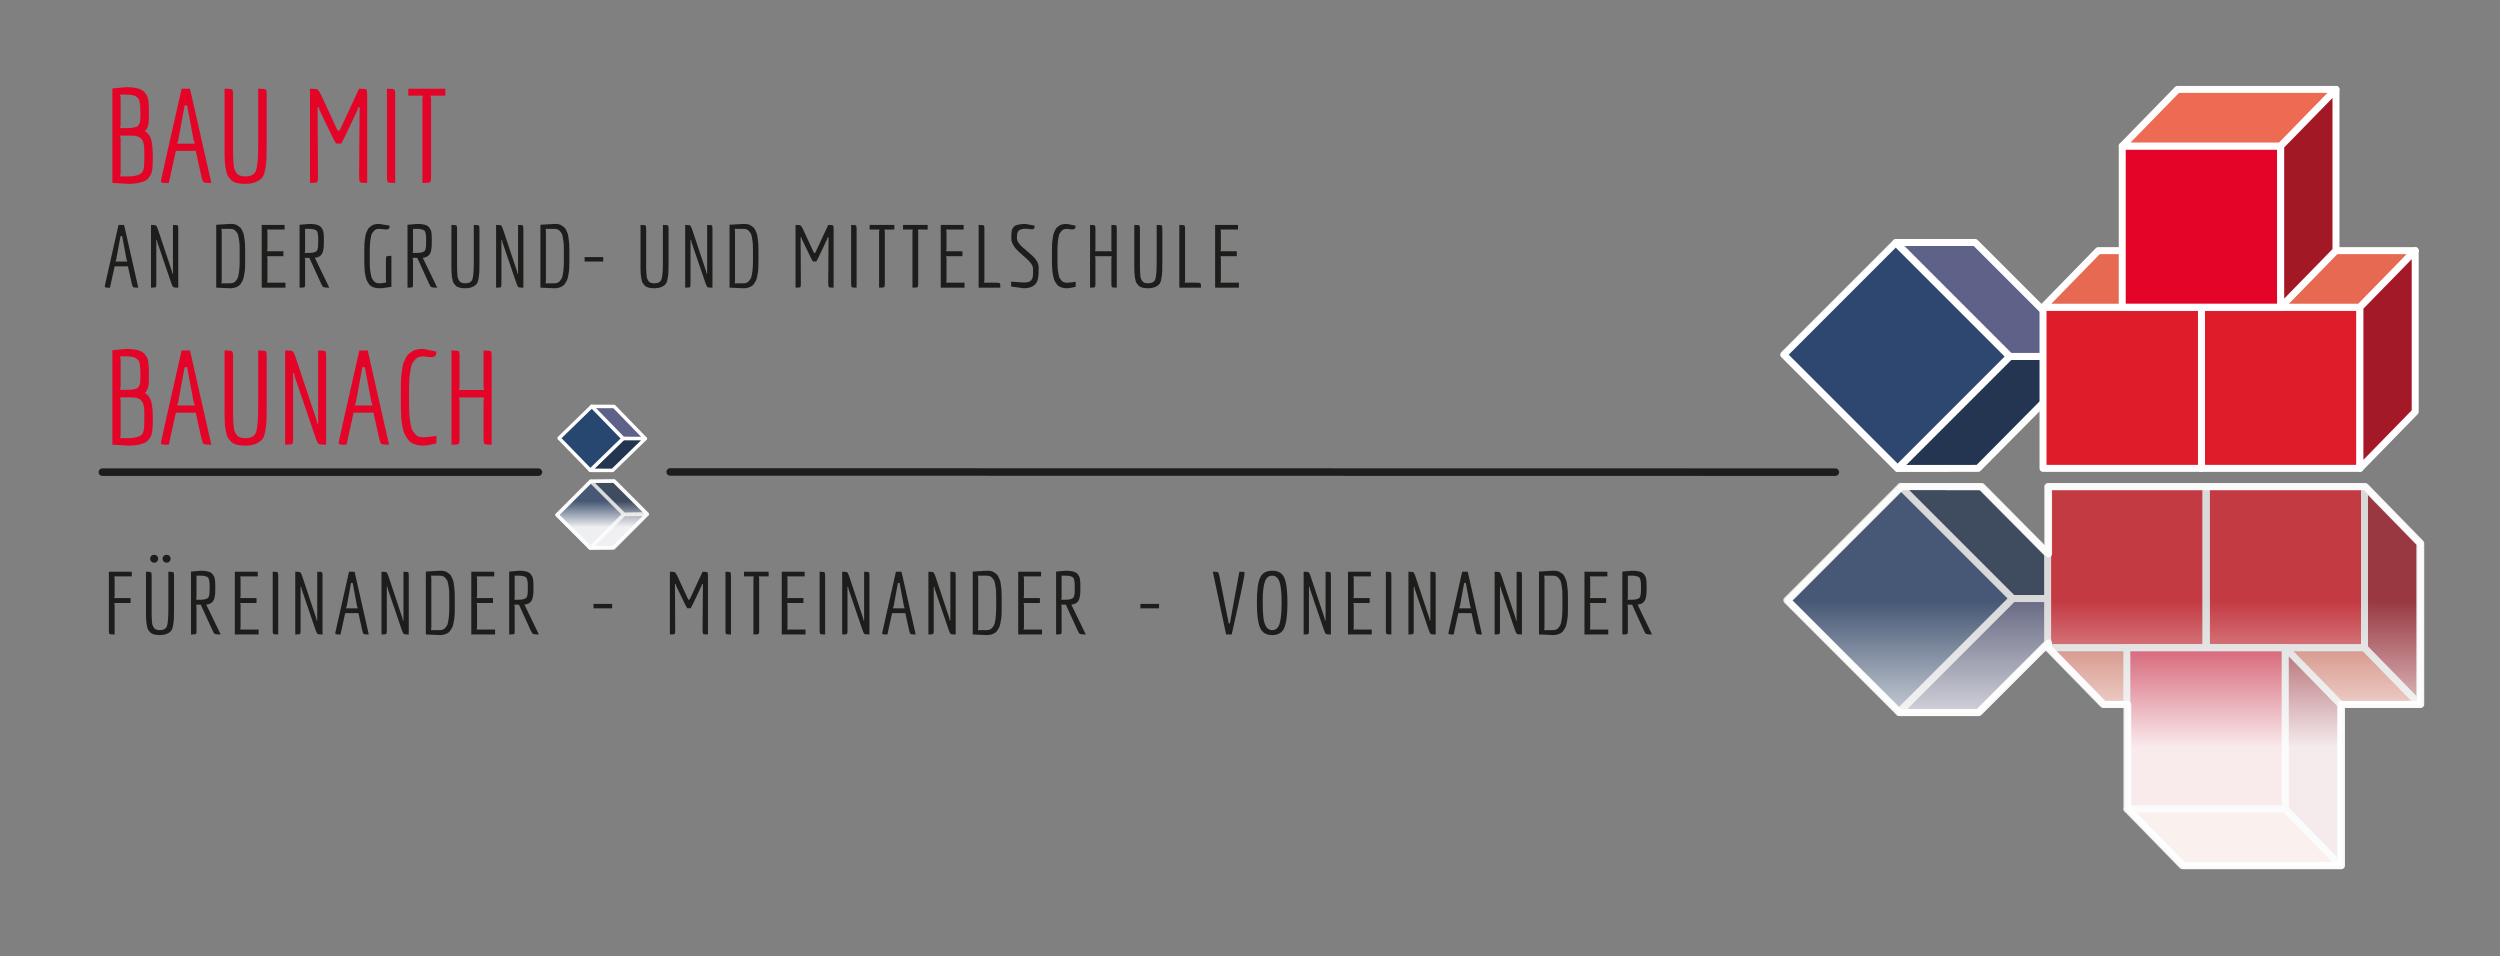 <?xml version="1.0" encoding="utf-8"?>
<!-- Generator: Adobe Illustrator 16.0.3, SVG Export Plug-In . SVG Version: 6.00 Build 0)  -->
<!DOCTYPE svg PUBLIC "-//W3C//DTD SVG 1.1//EN" "http://www.w3.org/Graphics/SVG/1.1/DTD/svg11.dtd">
<svg version="1.1" id="Ebene_1" xmlns="http://www.w3.org/2000/svg" xmlns:xlink="http://www.w3.org/1999/xlink" x="0px" y="0px"
	 width="1432.652px" height="548.112px" viewBox="0 0 1432.652 548.112" enable-background="new 0 0 1432.652 548.112"
	 xml:space="preserve">
<rect x="0" y="0" width="1432.652" height="548.112" fill="#808080" stroke="none"/>
<g>
	<path fill="#E40428" d="M85.03,57.821c0.15,1.25,0.236,2.275,0.263,3.074c0.024,0.801,0.037,2.176,0.037,4.125
		c0,1.95-0.025,3.426-0.075,4.426c-0.149,2.65-0.899,4.574-2.25,5.774c2.149,1.2,3.475,3.3,3.976,6.3
		c0.399,2.201,0.6,4.613,0.6,7.238s-0.013,4.362-0.037,5.212c-0.026,0.851-0.126,1.913-0.3,3.188
		c-0.176,1.275-0.438,2.238-0.788,2.888c-0.351,0.65-0.862,1.376-1.537,2.175c-0.675,0.801-1.488,1.376-2.438,1.726
		c-2.45,0.949-5.376,1.425-8.775,1.425l-9.3-0.525V50.696l7.8-0.75c5.55,0,9.124,1,10.726,3c0.6,0.8,1.062,1.5,1.387,2.1
		S84.88,56.571,85.03,57.821z M71.455,73.42c2.6,0,4.287-0.1,5.063-0.3c0.774-0.199,1.362-0.362,1.763-0.487
		c0.399-0.125,0.75-0.413,1.05-0.863c0.3-0.449,0.513-0.812,0.638-1.087c0.124-0.274,0.236-0.813,0.338-1.612
		c0.1-0.8,0.149-1.475,0.149-2.025v-2.475c0-4.5-0.375-7.175-1.125-8.025c-1.05-1.2-2.25-1.887-3.6-2.063
		c-1.351-0.175-2.775-0.263-4.275-0.263H68.83l0.3,1.875v15.45l-0.3,1.875H71.455z M73.705,101.095c3.05,0,5.4-0.55,7.05-1.649
		c1.1-0.7,1.726-2.4,1.875-5.101c0.05-0.85,0.075-2.05,0.075-3.6v-3c0-2.3-0.05-3.649-0.149-4.05
		c-0.102-0.4-0.214-0.963-0.338-1.688c-0.125-0.725-0.288-1.2-0.487-1.426c-0.2-0.225-0.45-0.563-0.75-1.012
		c-0.3-0.45-0.65-0.737-1.05-0.863c-0.401-0.124-0.852-0.312-1.351-0.563c-0.8-0.3-2.175-0.449-4.125-0.449H68.83l0.3,1.875V99.22
		l-0.3,1.875H73.705z"/>
	<path fill="#E40428" d="M120.729,104.845c-2.25,0-3.588-0.149-4.013-0.45c-0.425-0.3-0.838-1.299-1.237-3l-3.3-14.925h-11.4
		l-4.05,18.375c-0.801,0-1.5,0-2.1,0c-0.601,0-1.101-0.049-1.5-0.149c-0.401-0.1-0.65-0.226-0.75-0.375
		c-0.102-0.15-0.15-0.4-0.15-0.75s3.949-17.926,11.85-52.726h4.801l12.225,54H120.729z M111.654,82.345l-0.675-1.875l-3.75-20.024
		h-1.425L102.13,80.47l-0.676,1.875H111.654z"/>
	<path fill="#E40428" d="M147.954,82.571V50.845h0.525c2.149,0,3.412,0.15,3.787,0.45s0.563,1.301,0.563,3v28.275
		c0,3.851-0.037,6.663-0.112,8.438c-0.075,1.775-0.313,3.813-0.712,6.112c-0.401,2.3-1.025,3.899-1.875,4.8
		c-2.15,2.301-5.325,3.45-9.525,3.45s-7.001-0.825-8.4-2.476c-0.6-0.699-1.1-1.313-1.5-1.837c-0.4-0.525-0.725-1.388-0.975-2.588
		c-0.251-1.2-0.45-2.187-0.6-2.962c-0.15-0.775-0.263-2.013-0.338-3.713c-0.075-1.699-0.112-3.049-0.112-4.05v-36.9h0.524
		c2.149,0,3.413,0.15,3.788,0.45s0.563,1.301,0.563,3v28.275c0,0.35,0,1.313,0,2.887c0,1.575,0.012,2.926,0.037,4.051
		c0.024,1.125,0.1,2.5,0.226,4.125c0.124,1.625,0.324,2.774,0.6,3.449c0.274,0.676,0.662,1.388,1.162,2.138
		c0.9,1.251,2.575,1.875,5.025,1.875c3.399,0,5.475-1.237,6.225-3.712C147.579,94.908,147.954,89.971,147.954,82.571z"/>
	<path fill="#E40428" d="M210.427,104.845h-0.3c-2.15,0-3.4-0.149-3.75-0.45c-0.351-0.3-0.551-1.299-0.6-3l0.3-39.899h-0.825
		l-0.3,1.35l-7.575,15.976l-1.8,3.449h-3l-1.875-3.375l-7.725-16.05l-0.226-1.35h-0.75l0.226,39.899c0,1.701-0.176,2.7-0.525,3
		c-0.351,0.301-1.601,0.45-3.75,0.45h-0.3v-54h0.375c2.149,0,3.462,0.15,3.938,0.45c0.475,0.3,1.137,1.301,1.987,3l9.525,20.55
		h1.125l11.175-24h0.375c2.149,0,3.399,0.15,3.75,0.45c0.349,0.3,0.524,1.301,0.524,3V104.845z"/>
	<path fill="#E40428" d="M226.477,104.845h-0.375c-2.15,0-3.412-0.149-3.787-0.45c-0.375-0.3-0.563-1.299-0.563-3v-50.55h0.375
		c2.149,0,3.412,0.15,3.787,0.45s0.563,1.301,0.563,3V104.845z"/>
	<path fill="#E40428" d="M242.677,104.845h-0.601V56.696l0.301-1.875h-8.4v-3.976h21.225v3.976h-8.475l0.3,1.875v44.699
		c0,1.701-0.188,2.7-0.563,3C246.089,104.696,244.826,104.845,242.677,104.845z"/>
	<path fill="#1D1D1B" d="M78.996,164.845c-1.497,0-2.388-0.1-2.671-0.299c-0.282-0.2-0.558-0.865-0.823-1.997l-2.196-9.934h-7.587
		l-2.695,12.229c-0.533,0-0.999,0-1.398,0c-0.398,0-0.731-0.032-0.998-0.1c-0.267-0.066-0.433-0.149-0.499-0.25
		c-0.067-0.1-0.1-0.266-0.1-0.499c0-0.232,2.628-11.93,7.887-35.091h3.194l8.137,35.939H78.996z M72.956,149.871l-0.449-1.248
		l-2.495-13.327h-0.949l-2.445,13.327l-0.449,1.248H72.956z"/>
	<path fill="#1D1D1B" d="M102.157,164.845h-0.2c-1.431,0-2.296-0.091-2.596-0.274c-0.299-0.183-0.666-0.856-1.098-2.021
		l-8.087-23.71l-0.249-1.348h-0.35v25.058c0,1.132-0.117,1.797-0.35,1.997c-0.233,0.199-1.065,0.299-2.495,0.299h-0.2v-35.939h0.25
		c1.397,0,2.246,0.093,2.545,0.275c0.3,0.183,0.666,0.856,1.099,2.021l8.086,24.259l0.25,1.348h0.35v-27.903h0.199
		c1.431,0,2.263,0.101,2.496,0.3c0.232,0.2,0.35,0.866,0.35,1.997V164.845z"/>
	<path fill="#1D1D1B" d="M140.49,143.532v6.438c0,2.696-0.074,4.543-0.225,5.541c-0.149,0.998-0.324,2.005-0.523,3.02
		c-0.2,1.016-0.441,1.789-0.725,2.321c-0.282,0.533-0.641,1.123-1.073,1.772c-0.433,0.648-0.932,1.123-1.497,1.422
		c-1.298,0.767-2.795,1.148-4.492,1.148l-8.036-0.35v-36.039l8.036-0.499c1.797,0,3.077,0.242,3.844,0.724
		c0.765,0.483,1.355,0.898,1.771,1.248s0.773,0.857,1.073,1.522c0.3,0.666,0.557,1.248,0.773,1.747s0.391,1.223,0.524,2.171
		c0.133,0.949,0.232,1.739,0.3,2.371C140.407,139.189,140.49,141.002,140.49,143.532z M131.955,162.35
		c1.364,0,2.396-0.433,3.095-1.298c0.399-0.466,0.731-0.932,0.998-1.398c0.266-0.465,0.475-1.139,0.624-2.021
		c0.149-0.881,0.274-1.63,0.374-2.246c0.101-0.615,0.175-1.53,0.225-2.745c0.051-1.215,0.075-2.171,0.075-2.87v-6.39
		c0-2.462-0.075-4.15-0.225-5.066c-0.149-0.915-0.3-1.805-0.449-2.67s-0.358-1.514-0.624-1.947
		c-0.267-0.432-0.599-0.864-0.998-1.298c-0.666-0.831-1.697-1.248-3.095-1.248h-5.092l0.2,1.248v28.702l-0.2,1.248H131.955z"/>
	<path fill="#1D1D1B" d="M163.602,164.845h-13.627v-35.939h13.127v2.646h-10.032l0.199,1.248v9.934l-0.199,1.248h9.334v2.845h-9.334
		l0.199,1.248v12.679L153.069,162h10.532V164.845z"/>
	<path fill="#1D1D1B" d="M188.508,164.845c-1.697,0-2.745-0.1-3.145-0.299c-0.399-0.2-0.849-0.865-1.348-1.997l-6.739-14.775h-2.646
		l0.2,1.248v13.527h0.05c0,1.132-0.125,1.797-0.375,1.997c-0.249,0.199-1.09,0.299-2.521,0.299h-0.299v-36.039l5.689-0.499
		c3.461,0,5.69,0.666,6.689,1.997c0.399,0.532,0.698,0.998,0.898,1.397c0.199,0.399,0.35,1.016,0.449,1.847
		c0.133,1.098,0.199,2.438,0.199,4.019s-0.024,2.778-0.074,3.594c-0.051,0.815-0.175,1.664-0.375,2.546
		c-0.199,0.882-0.482,1.572-0.849,2.071c-0.832,1.165-2.13,1.813-3.894,1.946l8.286,17.121H188.508z M177.376,144.929
		c1.697,0,3.012-0.316,3.943-0.948c0.565-0.433,0.899-1.53,0.999-3.295c0.032-0.531,0.05-1.414,0.05-2.646
		c0-1.23-0.018-2.112-0.05-2.646c-0.034-0.532-0.125-1.147-0.274-1.847c-0.15-0.699-0.392-1.181-0.725-1.447
		c-0.932-0.632-2.246-0.949-3.943-0.949h-2.545v12.529l-0.2,1.248H177.376z"/>
	<path fill="#1D1D1B" d="M221.152,149.521c0-1.43,0.1-2.271,0.299-2.521c0.2-0.249,0.865-0.374,1.997-0.374h0.849v17.72
		c-0.499,0.067-1.231,0.184-2.196,0.35c-1.931,0.332-3.444,0.499-4.542,0.499c-1.099,0-2.03-0.108-2.796-0.324
		s-1.423-0.482-1.972-0.799c-0.549-0.315-1.04-0.799-1.473-1.447c-0.433-0.649-0.791-1.239-1.073-1.772
		c-0.283-0.532-0.523-1.306-0.724-2.321c-0.199-1.015-0.35-1.854-0.449-2.521c-0.1-0.665-0.175-1.655-0.225-2.97
		s-0.074-2.338-0.074-3.07v-6.438c0-2.529,0.058-4.226,0.174-5.092c0.116-0.865,0.241-1.771,0.375-2.721
		c0.133-0.948,0.307-1.672,0.523-2.171s0.475-1.081,0.774-1.747c0.299-0.665,0.656-1.173,1.073-1.522
		c0.415-0.35,0.89-0.707,1.422-1.073c0.999-0.599,2.396-0.898,4.193-0.898l5.99,0.998c0,0.966-0.184,1.564-0.55,1.797
		c-0.366,0.233-0.74,0.35-1.123,0.35s-0.657,0-0.823,0l-3.494-0.3c-1.397,0-2.43,0.417-3.095,1.248
		c-0.399,0.434-0.732,0.866-0.998,1.298c-0.267,0.434-0.475,1.082-0.624,1.947c-0.15,0.865-0.274,1.605-0.375,2.221
		c-0.1,0.616-0.175,1.515-0.225,2.695c-0.05,1.182-0.074,2.122-0.074,2.82v6.39c0,2.529,0.074,4.251,0.225,5.166
		c0.149,0.916,0.299,1.814,0.449,2.695c0.149,0.883,0.357,1.557,0.624,2.021c0.266,0.467,0.599,0.933,0.998,1.398
		c0.699,0.865,1.729,1.298,3.095,1.298c1.031,0,2.379-0.167,4.043-0.5l-0.199-1.247V149.521z"/>
	<path fill="#1D1D1B" d="M250.354,164.845c-1.697,0-2.745-0.1-3.145-0.299c-0.399-0.2-0.849-0.865-1.348-1.997l-6.739-14.775h-2.646
		l0.2,1.248v13.527h0.05c0,1.132-0.125,1.797-0.375,1.997c-0.249,0.199-1.09,0.299-2.521,0.299h-0.299v-36.039l5.689-0.499
		c3.461,0,5.69,0.666,6.689,1.997c0.399,0.532,0.698,0.998,0.898,1.397c0.199,0.399,0.35,1.016,0.449,1.847
		c0.133,1.098,0.199,2.438,0.199,4.019s-0.024,2.778-0.074,3.594c-0.051,0.815-0.175,1.664-0.375,2.546
		c-0.199,0.882-0.482,1.572-0.849,2.071c-0.832,1.165-2.13,1.813-3.894,1.946l8.286,17.121H250.354z M239.222,144.929
		c1.697,0,3.012-0.316,3.943-0.948c0.565-0.433,0.899-1.53,0.999-3.295c0.032-0.531,0.05-1.414,0.05-2.646
		c0-1.23-0.018-2.112-0.05-2.646c-0.034-0.532-0.125-1.147-0.274-1.847c-0.15-0.699-0.392-1.181-0.725-1.447
		c-0.932-0.632-2.246-0.949-3.943-0.949h-2.545v12.529l-0.2,1.248H239.222z"/>
	<path fill="#1D1D1B" d="M271.517,150.02v-21.114h0.35c1.43,0,2.271,0.101,2.521,0.3c0.249,0.2,0.374,0.866,0.374,1.997v18.817
		c0,2.563-0.024,4.436-0.074,5.616c-0.051,1.182-0.209,2.538-0.475,4.068c-0.267,1.53-0.683,2.595-1.248,3.194
		c-1.431,1.531-3.544,2.296-6.339,2.296c-2.796,0-4.659-0.549-5.591-1.647c-0.399-0.466-0.732-0.873-0.998-1.223
		c-0.267-0.35-0.483-0.924-0.649-1.722c-0.167-0.799-0.299-1.456-0.399-1.972c-0.1-0.516-0.175-1.34-0.225-2.472
		c-0.05-1.131-0.074-2.029-0.074-2.695v-24.559h0.349c1.431,0,2.271,0.101,2.521,0.3c0.249,0.2,0.374,0.866,0.374,1.997v18.817
		c0,0.233,0,0.874,0,1.922c0,1.049,0.008,1.947,0.025,2.695c0.016,0.749,0.065,1.665,0.149,2.746
		c0.083,1.081,0.216,1.847,0.399,2.296c0.183,0.449,0.44,0.924,0.773,1.423c0.599,0.832,1.714,1.248,3.345,1.248
		c2.263,0,3.644-0.824,4.143-2.472C271.267,158.232,271.517,154.946,271.517,150.02z"/>
	<path fill="#1D1D1B" d="M299.919,164.845h-0.2c-1.431,0-2.296-0.091-2.596-0.274c-0.299-0.183-0.666-0.856-1.098-2.021
		l-8.087-23.71l-0.249-1.348h-0.35v25.058c0,1.132-0.117,1.797-0.35,1.997c-0.233,0.199-1.065,0.299-2.495,0.299h-0.2v-35.939h0.25
		c1.397,0,2.246,0.093,2.545,0.275c0.3,0.183,0.666,0.856,1.099,2.021l8.086,24.259l0.25,1.348h0.35v-27.903h0.199
		c1.431,0,2.263,0.101,2.496,0.3c0.232,0.2,0.35,0.866,0.35,1.997V164.845z"/>
	<path fill="#1D1D1B" d="M326.273,143.532v6.438c0,2.696-0.074,4.543-0.225,5.541c-0.149,0.998-0.324,2.005-0.523,3.02
		c-0.2,1.016-0.441,1.789-0.725,2.321c-0.282,0.533-0.641,1.123-1.073,1.772c-0.433,0.648-0.932,1.123-1.497,1.422
		c-1.298,0.767-2.795,1.148-4.492,1.148l-8.036-0.35v-36.039l8.036-0.499c1.797,0,3.077,0.242,3.844,0.724
		c0.765,0.483,1.355,0.898,1.771,1.248s0.773,0.857,1.073,1.522c0.3,0.666,0.557,1.248,0.773,1.747s0.391,1.223,0.524,2.171
		c0.133,0.949,0.232,1.739,0.3,2.371C326.19,139.189,326.273,141.002,326.273,143.532z M317.738,162.35
		c1.364,0,2.396-0.433,3.095-1.298c0.399-0.466,0.731-0.932,0.998-1.398c0.266-0.465,0.475-1.139,0.624-2.021
		c0.149-0.881,0.274-1.63,0.374-2.246c0.101-0.615,0.175-1.53,0.225-2.745c0.051-1.215,0.075-2.171,0.075-2.87v-6.39
		c0-2.462-0.075-4.15-0.225-5.066c-0.149-0.915-0.3-1.805-0.449-2.67s-0.358-1.514-0.624-1.947
		c-0.267-0.432-0.599-0.864-0.998-1.298c-0.666-0.831-1.697-1.248-3.095-1.248h-5.092l0.2,1.248v28.702l-0.2,1.248H317.738z"/>
	<path fill="#1D1D1B" d="M345.689,149.871h-10.682v-2.546h10.682V149.871z"/>
	<path fill="#1D1D1B" d="M379.882,150.02v-21.114h0.35c1.43,0,2.271,0.101,2.521,0.3c0.249,0.2,0.374,0.866,0.374,1.997v18.817
		c0,2.563-0.024,4.436-0.074,5.616c-0.051,1.182-0.209,2.538-0.475,4.068c-0.267,1.53-0.683,2.595-1.248,3.194
		c-1.431,1.531-3.544,2.296-6.339,2.296c-2.796,0-4.659-0.549-5.591-1.647c-0.399-0.466-0.732-0.873-0.998-1.223
		c-0.267-0.35-0.483-0.924-0.649-1.722c-0.167-0.799-0.299-1.456-0.399-1.972c-0.1-0.516-0.175-1.34-0.225-2.472
		c-0.05-1.131-0.074-2.029-0.074-2.695v-24.559h0.349c1.431,0,2.271,0.101,2.521,0.3c0.249,0.2,0.374,0.866,0.374,1.997v18.817
		c0,0.233,0,0.874,0,1.922c0,1.049,0.008,1.947,0.025,2.695c0.016,0.749,0.065,1.665,0.149,2.746
		c0.083,1.081,0.216,1.847,0.399,2.296c0.183,0.449,0.44,0.924,0.773,1.423c0.599,0.832,1.714,1.248,3.345,1.248
		c2.263,0,3.644-0.824,4.143-2.472C379.632,158.232,379.882,154.946,379.882,150.02z"/>
	<path fill="#1D1D1B" d="M408.283,164.845h-0.2c-1.431,0-2.296-0.091-2.596-0.274c-0.299-0.183-0.666-0.856-1.098-2.021
		l-8.087-23.71l-0.249-1.348h-0.35v25.058c0,1.132-0.117,1.797-0.35,1.997c-0.233,0.199-1.065,0.299-2.495,0.299h-0.2v-35.939h0.25
		c1.397,0,2.246,0.093,2.545,0.275c0.3,0.183,0.666,0.856,1.099,2.021l8.086,24.259l0.25,1.348h0.35v-27.903h0.199
		c1.431,0,2.263,0.101,2.496,0.3c0.232,0.2,0.35,0.866,0.35,1.997V164.845z"/>
	<path fill="#1D1D1B" d="M434.638,143.532v6.438c0,2.696-0.074,4.543-0.225,5.541c-0.149,0.998-0.324,2.005-0.523,3.02
		c-0.2,1.016-0.441,1.789-0.725,2.321c-0.282,0.533-0.641,1.123-1.073,1.772c-0.433,0.648-0.932,1.123-1.497,1.422
		c-1.298,0.767-2.795,1.148-4.492,1.148l-8.036-0.35v-36.039l8.036-0.499c1.797,0,3.077,0.242,3.844,0.724
		c0.765,0.483,1.355,0.898,1.771,1.248s0.773,0.857,1.073,1.522c0.3,0.666,0.557,1.248,0.773,1.747s0.391,1.223,0.524,2.171
		c0.133,0.949,0.232,1.739,0.3,2.371C434.555,139.189,434.638,141.002,434.638,143.532z M426.103,162.35
		c1.364,0,2.396-0.433,3.095-1.298c0.399-0.466,0.731-0.932,0.998-1.398c0.266-0.465,0.475-1.139,0.624-2.021
		c0.149-0.881,0.274-1.63,0.374-2.246c0.101-0.615,0.175-1.53,0.225-2.745c0.051-1.215,0.075-2.171,0.075-2.87v-6.39
		c0-2.462-0.075-4.15-0.225-5.066c-0.149-0.915-0.3-1.805-0.449-2.67s-0.358-1.514-0.624-1.947
		c-0.267-0.432-0.599-0.864-0.998-1.298c-0.666-0.831-1.697-1.248-3.095-1.248h-5.092l0.2,1.248v28.702l-0.2,1.248H426.103z"/>
	<path fill="#1D1D1B" d="M477.714,164.845h-0.2c-1.431,0-2.263-0.1-2.495-0.299c-0.233-0.2-0.367-0.865-0.399-1.997l0.199-26.555
		h-0.549l-0.2,0.898l-5.041,10.632l-1.198,2.296h-1.996l-1.248-2.246l-5.142-10.682l-0.149-0.898h-0.499l0.149,26.555
		c0,1.132-0.117,1.797-0.35,1.997c-0.233,0.199-1.065,0.299-2.495,0.299h-0.2v-35.939h0.25c1.43,0,2.304,0.101,2.62,0.3
		c0.316,0.2,0.757,0.866,1.323,1.997l6.339,13.677h0.749l7.438-15.974h0.249c1.431,0,2.263,0.101,2.496,0.3
		c0.232,0.2,0.35,0.866,0.35,1.997V164.845z"/>
	<path fill="#1D1D1B" d="M490.892,164.845h-0.25c-1.431,0-2.271-0.1-2.521-0.299c-0.25-0.2-0.374-0.865-0.374-1.997v-33.644h0.249
		c1.431,0,2.271,0.101,2.521,0.3c0.25,0.2,0.375,0.866,0.375,1.997V164.845z"/>
	<path fill="#1D1D1B" d="M504.169,164.845h-0.399v-32.046l0.2-1.248h-5.591v-2.646h14.126v2.646h-5.641l0.2,1.248v29.75
		c0,1.132-0.125,1.797-0.375,1.997C506.44,164.746,505.6,164.845,504.169,164.845z"/>
	<path fill="#1D1D1B" d="M523.285,164.845h-0.399v-32.046l0.2-1.248h-5.591v-2.646h14.126v2.646h-5.641l0.2,1.248v29.75
		c0,1.132-0.125,1.797-0.375,1.997C525.557,164.746,524.716,164.845,523.285,164.845z"/>
	<path fill="#1D1D1B" d="M552.735,164.845h-13.627v-35.939h13.127v2.646h-10.032l0.199,1.248v9.934l-0.199,1.248h9.334v2.845h-9.334
		l0.199,1.248v12.679L542.203,162h10.532V164.845z"/>
	<path fill="#1D1D1B" d="M573.25,164.845h-12.429v-35.939h0.398c1.431,0,2.271,0.101,2.521,0.3c0.249,0.2,0.374,0.866,0.374,1.997
		v29.55L563.916,162h6.438c1.431,0,2.271,0.1,2.521,0.299c0.25,0.2,0.375,0.866,0.375,1.997V164.845z"/>
	<path fill="#1D1D1B" d="M595.213,153.215v1.098c0,3.328-0.3,5.674-0.898,7.038c-1.198,2.529-3.743,3.811-7.637,3.844l-7.238-0.998
		v-2.796l7.288,0.5c2.263,0,3.71-0.5,4.343-1.498c0.232-0.399,0.415-0.724,0.549-0.974c0.133-0.249,0.225-0.674,0.274-1.272
		s0.083-1.04,0.1-1.323c0.017-0.282,0.017-0.79,0-1.521c-0.017-0.732-0.024-1.231-0.024-1.498c0-1.63-1.465-3.71-4.393-6.239
		c-1.198-1.031-2.413-2.097-3.645-3.194c-1.231-1.099-2.271-2.329-3.119-3.694c-0.849-1.364-1.273-2.637-1.273-3.818
		c0-1.181,0.008-1.979,0.025-2.396c0.017-0.416,0.066-0.999,0.149-1.747c0.083-0.749,0.225-1.281,0.425-1.598
		c0.199-0.316,0.49-0.707,0.873-1.173s0.874-0.781,1.473-0.948c1.63-0.466,3.345-0.699,5.142-0.699l5.291,0.998
		c0,1.266-0.333,1.947-0.998,2.047c-0.268,0.033-0.666,0.033-1.198,0l-2.795-0.3c-2.396,0-3.878,0.517-4.443,1.548
		c-0.333,0.532-0.541,1.048-0.624,1.547s-0.124,1.207-0.124,2.122s0.307,1.847,0.923,2.795c0.615,0.948,1.39,1.814,2.321,2.596
		c0.932,0.782,1.93,1.64,2.995,2.57c1.064,0.933,2.063,1.822,2.995,2.671c0.931,0.849,1.705,1.83,2.321,2.945
		C594.905,150.961,595.213,152.084,595.213,153.215z"/>
	<path fill="#1D1D1B" d="M614.205,164.821c-1.115,0.249-2.097,0.374-2.945,0.374s-1.655-0.108-2.421-0.324s-1.423-0.482-1.972-0.799
		c-0.549-0.315-1.04-0.799-1.473-1.447c-0.433-0.649-0.791-1.239-1.073-1.772c-0.283-0.532-0.523-1.306-0.724-2.321
		c-0.199-1.015-0.35-1.854-0.449-2.521c-0.1-0.665-0.175-1.655-0.225-2.97s-0.075-2.338-0.075-3.07v-6.438
		c0-2.529,0.058-4.226,0.175-5.092c0.116-0.865,0.241-1.771,0.375-2.721c0.132-0.948,0.307-1.672,0.523-2.171
		s0.475-1.081,0.774-1.747c0.299-0.665,0.656-1.173,1.073-1.522c0.415-0.35,0.89-0.707,1.422-1.073
		c0.999-0.599,2.396-0.898,4.193-0.898l4.991,0.998c0,0.966-0.183,1.564-0.549,1.797c-0.366,0.233-0.741,0.35-1.123,0.35
		c-0.383,0-0.657,0-0.823,0l-2.496-0.3c-1.397,0-2.43,0.417-3.095,1.248c-0.399,0.434-0.732,0.866-0.998,1.298
		c-0.268,0.434-0.475,1.082-0.624,1.947c-0.15,0.865-0.275,1.605-0.375,2.221c-0.1,0.616-0.175,1.515-0.225,2.695
		c-0.05,1.182-0.074,2.122-0.074,2.82v6.34c0,2.495,0.074,4.192,0.225,5.091c0.149,0.898,0.299,1.781,0.449,2.646
		c0.149,0.866,0.356,1.515,0.624,1.947c0.266,0.433,0.599,0.882,0.998,1.348c0.665,0.832,1.697,1.248,3.095,1.248
		c0.765,0,1.68-0.075,2.745-0.225c1.064-0.15,1.83-0.241,2.296-0.274v2.845C616.06,164.414,615.319,164.571,614.205,164.821z"/>
	<path fill="#1D1D1B" d="M639.986,164.845h-0.199c-1.432,0-2.271-0.1-2.521-0.299c-0.25-0.2-0.375-0.865-0.375-1.997v-14.476
		l0.2-1.248h-9.534l0.2,1.248v14.476c0,1.132-0.125,1.797-0.375,1.997c-0.249,0.199-1.09,0.299-2.521,0.299h-0.199v-35.939h0.199
		c1.431,0,2.271,0.101,2.521,0.3c0.25,0.2,0.375,0.866,0.375,1.997v11.53l-0.2,1.248h9.534l-0.2-1.248v-13.827h0.2
		c1.431,0,2.271,0.101,2.521,0.3c0.25,0.2,0.374,0.866,0.374,1.997V164.845z"/>
	<path fill="#1D1D1B" d="M662.848,150.02v-21.114h0.35c1.43,0,2.271,0.101,2.521,0.3c0.249,0.2,0.374,0.866,0.374,1.997v18.817
		c0,2.563-0.024,4.436-0.074,5.616c-0.051,1.182-0.209,2.538-0.475,4.068c-0.267,1.53-0.683,2.595-1.248,3.194
		c-1.431,1.531-3.544,2.296-6.339,2.296c-2.796,0-4.659-0.549-5.591-1.647c-0.399-0.466-0.732-0.873-0.998-1.223
		c-0.267-0.35-0.483-0.924-0.649-1.722c-0.167-0.799-0.299-1.456-0.399-1.972c-0.1-0.516-0.175-1.34-0.225-2.472
		c-0.05-1.131-0.074-2.029-0.074-2.695v-24.559h0.349c1.431,0,2.271,0.101,2.521,0.3c0.249,0.2,0.374,0.866,0.374,1.997v18.817
		c0,0.233,0,0.874,0,1.922c0,1.049,0.008,1.947,0.025,2.695c0.016,0.749,0.065,1.665,0.149,2.746
		c0.083,1.081,0.216,1.847,0.399,2.296c0.183,0.449,0.44,0.924,0.773,1.423c0.599,0.832,1.714,1.248,3.345,1.248
		c2.263,0,3.644-0.824,4.143-2.472C662.598,158.232,662.848,154.946,662.848,150.02z"/>
	<path fill="#1D1D1B" d="M688.254,164.845h-12.429v-35.939h0.398c1.431,0,2.271,0.101,2.521,0.3c0.249,0.2,0.374,0.866,0.374,1.997
		v29.55L678.92,162h6.438c1.431,0,2.271,0.1,2.521,0.299c0.25,0.2,0.375,0.866,0.375,1.997V164.845z"/>
	<path fill="#1D1D1B" d="M709.968,164.845h-13.627v-35.939h13.127v2.646h-10.032l0.199,1.248v9.934l-0.199,1.248h9.334v2.845h-9.334
		l0.199,1.248v12.679L699.436,162h10.532V164.845z"/>
	<path fill="#E40428" d="M85.03,207.82c0.15,1.251,0.236,2.276,0.263,3.075c0.024,0.801,0.037,2.175,0.037,4.125
		s-0.025,3.426-0.075,4.425c-0.149,2.651-0.899,4.575-2.25,5.775c2.149,1.2,3.475,3.3,3.976,6.3c0.399,2.201,0.6,4.612,0.6,7.237
		s-0.013,4.363-0.037,5.213c-0.026,0.851-0.126,1.912-0.3,3.188c-0.176,1.275-0.438,2.238-0.788,2.888
		c-0.351,0.65-0.862,1.376-1.537,2.175c-0.675,0.801-1.488,1.376-2.438,1.725c-2.45,0.949-5.376,1.426-8.775,1.426l-9.3-0.525
		v-54.15l7.8-0.75c5.55,0,9.124,1.001,10.726,3c0.6,0.801,1.062,1.5,1.387,2.101C84.643,205.645,84.88,206.571,85.03,207.82z
		 M71.455,223.42c2.6,0,4.287-0.1,5.063-0.3c0.774-0.199,1.362-0.362,1.763-0.488c0.399-0.124,0.75-0.412,1.05-0.862
		s0.513-0.812,0.638-1.087c0.124-0.274,0.236-0.813,0.338-1.613c0.1-0.799,0.149-1.474,0.149-2.024v-2.476
		c0-4.5-0.375-7.174-1.125-8.024c-1.05-1.2-2.25-1.887-3.6-2.063c-1.351-0.175-2.775-0.263-4.275-0.263H68.83l0.3,1.875v15.45
		l-0.3,1.875H71.455z M73.705,251.095c3.05,0,5.4-0.55,7.05-1.65c1.1-0.699,1.726-2.399,1.875-5.1c0.05-0.85,0.075-2.05,0.075-3.6
		v-3c0-2.3-0.05-3.649-0.149-4.051c-0.102-0.399-0.214-0.962-0.338-1.688c-0.125-0.724-0.288-1.199-0.487-1.425
		c-0.2-0.225-0.45-0.563-0.75-1.013c-0.3-0.449-0.65-0.736-1.05-0.862c-0.401-0.124-0.852-0.312-1.351-0.563
		c-0.8-0.3-2.175-0.45-4.125-0.45H68.83l0.3,1.875v19.65l-0.3,1.875H73.705z"/>
	<path fill="#E40428" d="M120.729,254.845c-2.25,0-3.588-0.15-4.013-0.45s-0.838-1.3-1.237-3l-3.3-14.925h-11.4l-4.05,18.375
		c-0.801,0-1.5,0-2.1,0c-0.601,0-1.101-0.049-1.5-0.15c-0.401-0.1-0.65-0.225-0.75-0.375c-0.102-0.149-0.15-0.399-0.15-0.75
		c0-0.349,3.949-17.925,11.85-52.725h4.801l12.225,54H120.729z M111.654,232.345l-0.675-1.875l-3.75-20.025h-1.425l-3.675,20.025
		l-0.676,1.875H111.654z"/>
	<path fill="#E40428" d="M147.954,232.57v-31.725h0.525c2.149,0,3.412,0.15,3.787,0.45s0.563,1.301,0.563,3v28.274
		c0,3.852-0.037,6.664-0.112,8.438c-0.075,1.775-0.313,3.813-0.712,6.113c-0.401,2.3-1.025,3.899-1.875,4.8
		c-2.15,2.3-5.325,3.45-9.525,3.45s-7.001-0.825-8.4-2.476c-0.6-0.699-1.1-1.313-1.5-1.837c-0.4-0.525-0.725-1.388-0.975-2.588
		c-0.251-1.2-0.45-2.187-0.6-2.963c-0.15-0.774-0.263-2.012-0.338-3.712c-0.075-1.699-0.112-3.05-0.112-4.05v-36.9h0.524
		c2.149,0,3.413,0.15,3.788,0.45s0.563,1.301,0.563,3v28.274c0,0.351,0,1.313,0,2.888s0.012,2.925,0.037,4.05
		c0.024,1.125,0.1,2.501,0.226,4.125c0.124,1.626,0.324,2.775,0.6,3.45c0.274,0.675,0.662,1.388,1.162,2.138
		c0.9,1.25,2.575,1.875,5.025,1.875c3.399,0,5.475-1.237,6.225-3.713C147.579,244.908,147.954,239.97,147.954,232.57z"/>
	<path fill="#E40428" d="M186.878,254.845h-0.3c-2.15,0-3.45-0.137-3.9-0.412c-0.449-0.274-1-1.287-1.649-3.038l-12.15-35.625
		l-0.375-2.024h-0.524v37.649c0,1.7-0.176,2.7-0.525,3c-0.351,0.3-1.601,0.45-3.75,0.45h-0.3v-54h0.375
		c2.1,0,3.375,0.139,3.825,0.412c0.449,0.275,0.999,1.288,1.649,3.038l12.15,36.45l0.375,2.024h0.524v-41.925h0.301
		c2.148,0,3.399,0.15,3.75,0.45c0.349,0.3,0.524,1.301,0.524,3V254.845z"/>
	<path fill="#E40428" d="M222.577,254.845c-2.25,0-3.588-0.15-4.013-0.45s-0.838-1.3-1.237-3l-3.3-14.925h-11.4l-4.05,18.375
		c-0.801,0-1.5,0-2.1,0c-0.601,0-1.101-0.049-1.5-0.15c-0.401-0.1-0.65-0.225-0.75-0.375c-0.102-0.149-0.15-0.399-0.15-0.75
		c0-0.349,3.949-17.925,11.85-52.725h4.801l12.225,54H222.577z M213.502,232.345l-0.675-1.875l-3.75-20.025h-1.425l-3.675,20.025
		l-0.676,1.875H213.502z"/>
	<path fill="#E40428" d="M246.765,254.808c-1.676,0.375-3.15,0.563-4.425,0.563c-1.275,0-2.488-0.163-3.638-0.488
		c-1.15-0.324-2.138-0.724-2.963-1.199c-0.824-0.475-1.563-1.2-2.212-2.176c-0.65-0.975-1.188-1.861-1.612-2.662
		c-0.426-0.799-0.788-1.962-1.088-3.487c-0.3-1.524-0.525-2.787-0.675-3.788c-0.15-0.999-0.263-2.486-0.338-4.462
		c-0.075-1.975-0.112-3.513-0.112-4.612v-9.676c0-3.799,0.087-6.349,0.263-7.649c0.175-1.3,0.362-2.663,0.563-4.088
		c0.199-1.425,0.462-2.513,0.787-3.263s0.713-1.624,1.163-2.625c0.449-0.999,0.986-1.762,1.612-2.287
		c0.624-0.525,1.337-1.062,2.138-1.612c1.5-0.9,3.6-1.351,6.3-1.351l7.5,1.5c0,1.451-0.275,2.352-0.825,2.7
		c-0.551,0.351-1.113,0.525-1.688,0.525c-0.575,0-0.988,0-1.237,0l-3.75-0.45c-2.101,0-3.65,0.626-4.65,1.875
		c-0.6,0.65-1.101,1.301-1.5,1.95c-0.4,0.65-0.712,1.625-0.938,2.925c-0.225,1.301-0.412,2.413-0.563,3.338
		c-0.149,0.926-0.263,2.275-0.337,4.05c-0.075,1.775-0.113,3.188-0.113,4.237v9.525c0,3.75,0.113,6.3,0.338,7.649
		c0.225,1.351,0.45,2.676,0.675,3.976c0.226,1.301,0.537,2.275,0.938,2.925c0.399,0.65,0.9,1.325,1.5,2.024
		c1,1.251,2.55,1.875,4.65,1.875c1.149,0,2.524-0.112,4.125-0.337c1.6-0.226,2.749-0.362,3.45-0.413v4.275
		C249.552,254.196,248.439,254.433,246.765,254.808z"/>
	<path fill="#E40428" d="M281.753,254.845h-0.301c-2.15,0-3.412-0.15-3.787-0.45s-0.563-1.3-0.563-3v-21.75l0.3-1.875h-14.325
		l0.301,1.875v21.75c0,1.7-0.188,2.7-0.563,3s-1.639,0.45-3.788,0.45h-0.3v-54h0.3c2.149,0,3.413,0.15,3.788,0.45
		s0.563,1.301,0.563,3v17.325l-0.301,1.875h14.325l-0.3-1.875v-20.775h0.3c2.149,0,3.413,0.15,3.788,0.45s0.563,1.301,0.563,3
		V254.845z"/>
</g>
<g>
	<g>
		
			<rect x="1261.576" y="176.07" fill="#DF1C2A" stroke="#FFFFFF" stroke-width="4" stroke-linejoin="round" stroke-miterlimit="10" width="90.797" height="92.342"/>
		<g>
			<path fill="none" d="M1293.26,235.957"/>
		</g>
		<g>
			<path fill="none" d="M1261.576,267.658"/>
		</g>
		<polygon fill="#E76951" stroke="#FFFFFF" stroke-width="4" stroke-linejoin="round" stroke-miterlimit="10" points="
			1293.26,143.616 1261.576,176.07 1352.373,176.07 1384.057,143.616 		"/>
		<polygon fill="#A41927" stroke="#FFFFFF" stroke-width="4" stroke-linejoin="round" stroke-miterlimit="10" points="
			1384.057,143.616 1352.373,176.07 1352.373,268.412 1384.057,235.957 		"/>
		<g>
			<path fill="none" d="M1293.26,235.957"/>
		</g>
		<g>
			<path fill="none" d="M1384.057,235.957"/>
		</g>
	</g>
	<g>
		
			<rect x="1041.677" y="157.538" transform="matrix(0.707 -0.707 0.707 0.707 174.353 828.344)" fill="#2E4770" stroke="#FFFFFF" stroke-width="4" stroke-linejoin="round" stroke-miterlimit="10" width="90.797" height="92.342"/>
		<g>
			<path fill="none" d="M1022.859,203.696"/>
		</g>
		<polygon fill="#243551" stroke="#FFFFFF" stroke-width="4" stroke-linejoin="round" stroke-miterlimit="10" points="
			1133.566,268.412 1087.622,268.458 1151.825,204.255 1197.178,204.255 		"/>
		<polygon fill="#5F6288" stroke="#FFFFFF" stroke-width="4" stroke-linejoin="round" stroke-miterlimit="10" points="
			1197.178,204.255 1151.825,204.255 1086.529,138.959 1131.883,138.959 		"/>
		<g>
			<path fill="none" d="M1131.883,138.959"/>
		</g>
	</g>
	<g>
		
			<rect x="1170.779" y="176.07" fill="#DF1C2A" stroke="#FFFFFF" stroke-width="4" stroke-linejoin="round" stroke-miterlimit="10" width="90.797" height="92.342"/>
		<g>
			<path fill="none" d="M1202.463,235.957"/>
		</g>
		<g>
			<path fill="none" d="M1170.779,267.658"/>
		</g>
		<polygon fill="#E76951" stroke="#FFFFFF" stroke-width="4" stroke-linejoin="round" stroke-miterlimit="10" points="
			1202.463,143.616 1170.779,176.07 1261.576,176.07 1293.26,143.616 		"/>
		
			<line fill="#A41927" stroke="#FFFFFF" stroke-width="4" stroke-linejoin="round" stroke-miterlimit="10" x1="1261.576" y1="176.07" x2="1261.576" y2="268.412"/>
		<g>
			<path fill="none" d="M1202.463,235.957"/>
		</g>
	</g>
	<g>
		
			<rect x="1216.178" y="83.684" fill="#E40428" stroke="#FFFFFF" stroke-width="4" stroke-linejoin="round" stroke-miterlimit="10" width="90.797" height="92.343"/>
		<g>
			<path fill="none" d="M1247.861,143.571"/>
		</g>
		<g>
			<path fill="none" d="M1216.178,175.271"/>
		</g>
		<polygon fill="#ED6A53" stroke="#FFFFFF" stroke-width="4" stroke-linejoin="round" stroke-miterlimit="10" points="
			1247.861,51.229 1216.178,83.684 1306.975,83.684 1338.658,51.229 		"/>
		<polygon fill="#A21925" stroke="#FFFFFF" stroke-width="4" stroke-linejoin="round" stroke-miterlimit="10" points="
			1338.658,51.229 1306.975,83.684 1306.975,176.027 1338.658,143.571 		"/>
		<g>
			<path fill="none" d="M1338.658,143.571"/>
		</g>
	</g>
</g>
<line fill="none" stroke="#1D1D1B" stroke-width="4.314" stroke-linecap="round" stroke-linejoin="round" stroke-miterlimit="10" x1="308.555" y1="270.576" x2="58.648" y2="270.576"/>
<line fill="none" stroke="#1D1D1B" stroke-width="4.314" stroke-linecap="round" stroke-linejoin="round" stroke-miterlimit="10" x1="1051.756" y1="270.576" x2="384.055" y2="270.451"/>
<g>
	<g>
		<g opacity="0.7">
			<g>
				<path fill="none" d="M319.383,295"/>
			</g>
			<polygon fill="#243551" stroke="#FFFFFF" stroke-width="2" stroke-linejoin="round" stroke-miterlimit="10" points="
				351.916,275.705 338.518,275.865 357.486,294.833 370.885,294.673 			"/>
			<polygon fill="#5F6288" stroke="#FFFFFF" stroke-width="2" stroke-linejoin="round" stroke-miterlimit="10" points="
				370.885,294.673 357.486,294.833 338.193,314.126 351.594,313.964 			"/>
			<g>
				<path fill="none" d="M351.594,313.964"/>
			</g>
			
				<rect x="324.943" y="281.353" transform="matrix(0.707 0.707 -0.707 0.707 307.695 -152.851)" fill="#2E4770" stroke="#FFFFFF" stroke-width="2" stroke-linejoin="round" stroke-miterlimit="10" width="26.826" height="27.284"/>
		</g>
		<linearGradient id="SVGID_2_" gradientUnits="userSpaceOnUse" x1="345.055" y1="314.044" x2="345.055" y2="275.623">
			<stop  offset="0.312" style="stop-color:#FFFFFF"/>
			<stop  offset="0.699" style="stop-color:#FFFFFF;stop-opacity:0"/>
		</linearGradient>
		<linearGradient id="SVGID_4_" gradientUnits="userSpaceOnUse" x1="318.225" y1="294.834" x2="371.885" y2="294.834">
			<stop  offset="0" style="stop-color:#FFFFFF"/>
			<stop  offset="0.071" style="stop-color:#FFFFFF"/>
			<stop  offset="0.986" style="stop-color:#FFFFFF"/>
		</linearGradient>
		
			<polygon opacity="0.9" fill="url(#SVGID_2_)" stroke="url(#SVGID_4_)" stroke-width="2" stroke-linejoin="round" stroke-miterlimit="10" points="
			351.916,275.623 338.518,275.785 319.225,295.076 338.193,314.044 351.594,313.884 370.885,294.591 		"/>
	</g>
	<g>
		<g>
			<path fill="none" d="M333.145,251.14"/>
		</g>
		<g>
			<path fill="none" d="M320.459,250.96"/>
		</g>
		<polygon fill="#5F6288" stroke="#FFFFFF" stroke-width="2" stroke-linejoin="round" stroke-miterlimit="10" points="
			351.893,232.923 339.053,232.894 356.965,251.326 369.805,251.355 		"/>
		<polygon fill="#243551" stroke="#FFFFFF" stroke-width="2" stroke-linejoin="round" stroke-miterlimit="10" points="
			369.805,251.355 356.965,251.326 338.217,269.541 351.057,269.572 		"/>
		<g>
			<path fill="none" d="M351.057,269.572"/>
		</g>
		
			<rect x="325.785" y="238.148" transform="matrix(0.697 0.717 -0.717 0.697 282.812 -166.715)" fill="#274670" stroke="#FFFFFF" stroke-width="2" stroke-linejoin="round" stroke-miterlimit="10" width="25.7" height="26.138"/>
	</g>
</g>
<g>
	<path fill="#1D1D1B" d="M65.687,363.591h-0.399c-1.431,0-2.271-0.1-2.521-0.3c-0.25-0.199-0.374-0.865-0.374-1.996v-33.644H75.52
		v2.646H65.487l0.199,1.248v9.933l-0.199,1.248h9.334v2.846h-9.334l0.199,1.248V363.591z"/>
	<path fill="#1D1D1B" d="M96.485,348.766v-21.114h0.35c1.43,0,2.271,0.1,2.521,0.3c0.249,0.199,0.374,0.865,0.374,1.996v18.818
		c0,2.563-0.024,4.435-0.074,5.615c-0.051,1.182-0.209,2.538-0.475,4.068c-0.267,1.531-0.683,2.596-1.248,3.194
		c-1.431,1.531-3.544,2.297-6.339,2.297c-2.796,0-4.659-0.55-5.591-1.647c-0.399-0.466-0.732-0.874-0.998-1.223
		c-0.267-0.35-0.483-0.924-0.649-1.723c-0.167-0.799-0.299-1.455-0.399-1.972c-0.1-0.516-0.175-1.339-0.225-2.471
		c-0.05-1.131-0.074-2.029-0.074-2.695v-24.559h0.349c1.431,0,2.271,0.1,2.521,0.3c0.249,0.199,0.374,0.865,0.374,1.996v18.818
		c0,0.233,0,0.873,0,1.922c0,1.048,0.008,1.946,0.025,2.695c0.016,0.749,0.065,1.664,0.149,2.745
		c0.083,1.082,0.216,1.847,0.399,2.296c0.183,0.45,0.44,0.924,0.773,1.423c0.599,0.832,1.714,1.248,3.345,1.248
		c2.263,0,3.644-0.823,4.143-2.471S96.485,353.691,96.485,348.766z M89.972,321.787c-0.449,0.449-0.991,0.674-1.623,0.674
		s-1.173-0.225-1.622-0.674s-0.674-0.989-0.674-1.622c0-0.632,0.225-1.165,0.674-1.598c0.449-0.432,0.99-0.648,1.622-0.648
		s1.174,0.217,1.623,0.648c0.449,0.433,0.674,0.966,0.674,1.598C90.646,320.797,90.421,321.337,89.972,321.787z M97.109,321.787
		c-0.449,0.449-0.991,0.674-1.622,0.674c-0.633,0-1.174-0.225-1.623-0.674s-0.674-0.989-0.674-1.622
		c0-0.632,0.225-1.165,0.674-1.598c0.449-0.432,0.99-0.648,1.623-0.648c0.631,0,1.173,0.217,1.622,0.648
		c0.449,0.433,0.674,0.966,0.674,1.598C97.783,320.797,97.559,321.337,97.109,321.787z"/>
	<path fill="#1D1D1B" d="M126.284,363.591c-1.697,0-2.745-0.1-3.145-0.3c-0.399-0.199-0.849-0.865-1.348-1.996l-6.739-14.775h-2.646
		l0.2,1.248v13.527h0.05c0,1.131-0.125,1.797-0.375,1.996c-0.249,0.2-1.09,0.3-2.521,0.3h-0.299v-36.039l5.689-0.499
		c3.461,0,5.69,0.666,6.689,1.996c0.399,0.533,0.698,0.998,0.898,1.397c0.199,0.399,0.35,1.016,0.449,1.847
		c0.133,1.099,0.199,2.438,0.199,4.019c0,1.581-0.024,2.779-0.074,3.594c-0.051,0.816-0.175,1.665-0.375,2.546
		c-0.199,0.882-0.482,1.572-0.849,2.071c-0.832,1.165-2.13,1.814-3.894,1.947l8.286,17.121H126.284z M115.152,343.674
		c1.697,0,3.012-0.315,3.943-0.948c0.565-0.432,0.899-1.53,0.999-3.294c0.032-0.532,0.05-1.414,0.05-2.646s-0.018-2.113-0.05-2.646
		c-0.034-0.532-0.125-1.148-0.274-1.848c-0.15-0.698-0.392-1.181-0.725-1.447c-0.932-0.632-2.246-0.948-3.943-0.948h-2.545v12.529
		l-0.2,1.247H115.152z"/>
	<path fill="#1D1D1B" d="M148.197,363.591H134.57v-35.939h13.127v2.646h-10.032l0.199,1.248v9.933l-0.199,1.248h9.334v2.846h-9.334
		l0.199,1.248v12.678l-0.199,1.248h10.532V363.591z"/>
	<path fill="#1D1D1B" d="M159.428,363.591h-0.25c-1.431,0-2.271-0.1-2.521-0.3c-0.25-0.199-0.374-0.865-0.374-1.996v-33.644h0.249
		c1.431,0,2.271,0.1,2.521,0.3c0.25,0.199,0.375,0.865,0.375,1.996V363.591z"/>
	<path fill="#1D1D1B" d="M184.834,363.591h-0.2c-1.431,0-2.296-0.092-2.596-0.274c-0.299-0.183-0.666-0.856-1.098-2.021
		l-8.087-23.71l-0.249-1.349h-0.35v25.059c0,1.131-0.117,1.797-0.35,1.996c-0.233,0.2-1.065,0.3-2.495,0.3h-0.2v-35.939h0.25
		c1.397,0,2.246,0.092,2.545,0.274c0.3,0.184,0.666,0.857,1.099,2.021l8.086,24.259l0.25,1.348h0.35v-27.902h0.199
		c1.431,0,2.263,0.1,2.496,0.3c0.232,0.199,0.35,0.865,0.35,1.996V363.591z"/>
	<path fill="#1D1D1B" d="M211.089,363.591c-1.497,0-2.388-0.1-2.671-0.3c-0.282-0.199-0.558-0.865-0.823-1.996l-2.196-9.934h-7.587
		l-2.695,12.229c-0.533,0-0.999,0-1.398,0c-0.398,0-0.731-0.033-0.998-0.1s-0.433-0.15-0.499-0.25c-0.067-0.1-0.1-0.266-0.1-0.499
		c0-0.232,2.628-11.93,7.887-35.091h3.194l8.137,35.939H211.089z M205.049,348.617l-0.449-1.248l-2.495-13.328h-0.949l-2.445,13.328
		l-0.449,1.248H205.049z"/>
	<path fill="#1D1D1B" d="M234.25,363.591h-0.2c-1.431,0-2.296-0.092-2.596-0.274c-0.299-0.183-0.666-0.856-1.098-2.021l-8.087-23.71
		l-0.249-1.349h-0.35v25.059c0,1.131-0.117,1.797-0.35,1.996c-0.233,0.2-1.065,0.3-2.495,0.3h-0.2v-35.939h0.25
		c1.397,0,2.246,0.092,2.545,0.274c0.3,0.184,0.666,0.857,1.099,2.021l8.086,24.259l0.25,1.348h0.35v-27.902h0.199
		c1.431,0,2.263,0.1,2.496,0.3c0.232,0.199,0.35,0.865,0.35,1.996V363.591z"/>
	<path fill="#1D1D1B" d="M260.604,342.277v6.439c0,2.695-0.074,4.542-0.225,5.54c-0.149,0.999-0.324,2.006-0.523,3.021
		c-0.2,1.016-0.441,1.789-0.725,2.321c-0.282,0.532-0.641,1.123-1.073,1.771c-0.433,0.649-0.932,1.123-1.497,1.423
		c-1.298,0.766-2.795,1.148-4.492,1.148l-8.036-0.35v-36.039l8.036-0.499c1.797,0,3.077,0.241,3.844,0.724
		c0.765,0.482,1.355,0.898,1.771,1.248c0.416,0.349,0.773,0.856,1.073,1.521c0.3,0.667,0.557,1.248,0.773,1.747
		c0.217,0.5,0.391,1.224,0.524,2.172c0.133,0.948,0.232,1.739,0.3,2.371C260.521,337.934,260.604,339.749,260.604,342.277z
		 M252.069,361.095c1.364,0,2.396-0.432,3.095-1.298c0.399-0.466,0.731-0.931,0.998-1.397c0.266-0.466,0.475-1.14,0.624-2.021
		s0.274-1.63,0.374-2.246c0.101-0.615,0.175-1.53,0.225-2.746c0.051-1.214,0.075-2.171,0.075-2.87v-6.389
		c0-2.462-0.075-4.151-0.225-5.066s-0.3-1.805-0.449-2.671c-0.149-0.864-0.358-1.514-0.624-1.946
		c-0.267-0.433-0.599-0.865-0.998-1.298c-0.666-0.832-1.697-1.248-3.095-1.248h-5.092l0.2,1.248v28.701l-0.2,1.248H252.069z"/>
	<path fill="#1D1D1B" d="M283.715,363.591h-13.627v-35.939h13.127v2.646h-10.032l0.199,1.248v9.933l-0.199,1.248h9.334v2.846h-9.334
		l0.199,1.248v12.678l-0.199,1.248h10.532V363.591z"/>
	<path fill="#1D1D1B" d="M308.622,363.591c-1.697,0-2.745-0.1-3.145-0.3c-0.399-0.199-0.849-0.865-1.348-1.996l-6.739-14.775h-2.646
		l0.2,1.248v13.527h0.05c0,1.131-0.125,1.797-0.375,1.996c-0.249,0.2-1.09,0.3-2.521,0.3h-0.299v-36.039l5.689-0.499
		c3.461,0,5.69,0.666,6.689,1.996c0.399,0.533,0.698,0.998,0.898,1.397c0.199,0.399,0.35,1.016,0.449,1.847
		c0.133,1.099,0.199,2.438,0.199,4.019c0,1.581-0.024,2.779-0.074,3.594c-0.051,0.816-0.175,1.665-0.375,2.546
		c-0.199,0.882-0.482,1.572-0.849,2.071c-0.832,1.165-2.13,1.814-3.894,1.947l8.286,17.121H308.622z M297.49,343.674
		c1.697,0,3.012-0.315,3.943-0.948c0.565-0.432,0.899-1.53,0.999-3.294c0.032-0.532,0.05-1.414,0.05-2.646s-0.018-2.113-0.05-2.646
		c-0.034-0.532-0.125-1.148-0.274-1.848c-0.15-0.698-0.392-1.181-0.725-1.447c-0.932-0.632-2.246-0.948-3.943-0.948h-2.545v12.529
		l-0.2,1.247H297.49z"/>
	<path fill="#1D1D1B" d="M350.799,348.617h-10.682v-2.546h10.682V348.617z"/>
	<path fill="#1D1D1B" d="M405.705,363.591h-0.2c-1.431,0-2.263-0.1-2.495-0.3c-0.233-0.199-0.367-0.865-0.399-1.996l0.199-26.556
		h-0.549l-0.2,0.898l-5.041,10.632l-1.198,2.297h-1.996l-1.248-2.247l-5.142-10.682l-0.149-0.898h-0.499l0.149,26.556
		c0,1.131-0.117,1.797-0.35,1.996c-0.233,0.2-1.065,0.3-2.495,0.3h-0.2v-35.939h0.25c1.43,0,2.304,0.1,2.62,0.3
		c0.316,0.199,0.757,0.865,1.323,1.996l6.339,13.677h0.749l7.438-15.973h0.249c1.431,0,2.263,0.1,2.496,0.3
		c0.232,0.199,0.35,0.865,0.35,1.996V363.591z"/>
	<path fill="#1D1D1B" d="M418.883,363.591h-0.25c-1.431,0-2.271-0.1-2.521-0.3c-0.25-0.199-0.374-0.865-0.374-1.996v-33.644h0.249
		c1.431,0,2.271,0.1,2.521,0.3c0.25,0.199,0.375,0.865,0.375,1.996V363.591z"/>
	<path fill="#1D1D1B" d="M432.159,363.591h-0.399v-32.046l0.2-1.248h-5.591v-2.646h14.126v2.646h-5.641l0.2,1.248v29.75
		c0,1.131-0.125,1.797-0.375,1.996C434.431,363.492,433.59,363.591,432.159,363.591z"/>
	<path fill="#1D1D1B" d="M461.609,363.591h-13.627v-35.939h13.127v2.646h-10.032l0.199,1.248v9.933l-0.199,1.248h9.334v2.846h-9.334
		l0.199,1.248v12.678l-0.199,1.248h10.532V363.591z"/>
	<path fill="#1D1D1B" d="M472.84,363.591h-0.25c-1.431,0-2.271-0.1-2.521-0.3c-0.25-0.199-0.374-0.865-0.374-1.996v-33.644h0.249
		c1.431,0,2.271,0.1,2.521,0.3c0.25,0.199,0.375,0.865,0.375,1.996V363.591z"/>
	<path fill="#1D1D1B" d="M498.246,363.591h-0.2c-1.431,0-2.296-0.092-2.596-0.274c-0.299-0.183-0.666-0.856-1.098-2.021
		l-8.087-23.71l-0.249-1.349h-0.35v25.059c0,1.131-0.117,1.797-0.35,1.996c-0.233,0.2-1.065,0.3-2.495,0.3h-0.2v-35.939h0.25
		c1.397,0,2.246,0.092,2.545,0.274c0.3,0.184,0.666,0.857,1.099,2.021l8.086,24.259l0.25,1.348h0.35v-27.902h0.199
		c1.431,0,2.263,0.1,2.496,0.3c0.232,0.199,0.35,0.865,0.35,1.996V363.591z"/>
	<path fill="#1D1D1B" d="M524.501,363.591c-1.497,0-2.388-0.1-2.671-0.3c-0.282-0.199-0.558-0.865-0.823-1.996l-2.196-9.934h-7.587
		l-2.695,12.229c-0.533,0-0.999,0-1.398,0c-0.398,0-0.731-0.033-0.998-0.1s-0.433-0.15-0.499-0.25c-0.067-0.1-0.1-0.266-0.1-0.499
		c0-0.232,2.628-11.93,7.887-35.091h3.194l8.137,35.939H524.501z M518.461,348.617l-0.449-1.248l-2.495-13.328h-0.949l-2.445,13.328
		l-0.449,1.248H518.461z"/>
	<path fill="#1D1D1B" d="M547.662,363.591h-0.2c-1.431,0-2.296-0.092-2.596-0.274c-0.299-0.183-0.666-0.856-1.098-2.021
		l-8.087-23.71l-0.249-1.349h-0.35v25.059c0,1.131-0.117,1.797-0.35,1.996c-0.233,0.2-1.065,0.3-2.495,0.3h-0.2v-35.939h0.25
		c1.397,0,2.246,0.092,2.545,0.274c0.3,0.184,0.666,0.857,1.099,2.021l8.086,24.259l0.25,1.348h0.35v-27.902h0.199
		c1.431,0,2.263,0.1,2.496,0.3c0.232,0.199,0.35,0.865,0.35,1.996V363.591z"/>
	<path fill="#1D1D1B" d="M574.017,342.277v6.439c0,2.695-0.074,4.542-0.225,5.54c-0.149,0.999-0.324,2.006-0.523,3.021
		c-0.2,1.016-0.441,1.789-0.725,2.321c-0.282,0.532-0.641,1.123-1.073,1.771c-0.433,0.649-0.932,1.123-1.497,1.423
		c-1.298,0.766-2.795,1.148-4.492,1.148l-8.036-0.35v-36.039l8.036-0.499c1.797,0,3.077,0.241,3.844,0.724
		c0.765,0.482,1.355,0.898,1.771,1.248c0.416,0.349,0.773,0.856,1.073,1.521c0.3,0.667,0.557,1.248,0.773,1.747
		c0.217,0.5,0.391,1.224,0.524,2.172c0.133,0.948,0.232,1.739,0.3,2.371C573.934,337.934,574.017,339.749,574.017,342.277z
		 M565.481,361.095c1.364,0,2.396-0.432,3.095-1.298c0.399-0.466,0.731-0.931,0.998-1.397c0.266-0.466,0.475-1.14,0.624-2.021
		s0.274-1.63,0.374-2.246c0.101-0.615,0.175-1.53,0.225-2.746c0.051-1.214,0.075-2.171,0.075-2.87v-6.389
		c0-2.462-0.075-4.151-0.225-5.066s-0.3-1.805-0.449-2.671c-0.149-0.864-0.358-1.514-0.624-1.946
		c-0.267-0.433-0.599-0.865-0.998-1.298c-0.666-0.832-1.697-1.248-3.095-1.248h-5.092l0.2,1.248v28.701l-0.2,1.248H565.481z"/>
	<path fill="#1D1D1B" d="M597.127,363.591H583.5v-35.939h13.127v2.646h-10.032l0.199,1.248v9.933l-0.199,1.248h9.334v2.846h-9.334
		l0.199,1.248v12.678l-0.199,1.248h10.532V363.591z"/>
	<path fill="#1D1D1B" d="M622.034,363.591c-1.697,0-2.745-0.1-3.145-0.3c-0.399-0.199-0.849-0.865-1.348-1.996l-6.739-14.775h-2.646
		l0.2,1.248v13.527h0.05c0,1.131-0.125,1.797-0.375,1.996c-0.249,0.2-1.09,0.3-2.521,0.3h-0.299v-36.039l5.689-0.499
		c3.461,0,5.69,0.666,6.689,1.996c0.399,0.533,0.698,0.998,0.898,1.397c0.199,0.399,0.35,1.016,0.449,1.847
		c0.133,1.099,0.199,2.438,0.199,4.019c0,1.581-0.024,2.779-0.074,3.594c-0.051,0.816-0.175,1.665-0.375,2.546
		c-0.199,0.882-0.482,1.572-0.849,2.071c-0.832,1.165-2.13,1.814-3.894,1.947l8.286,17.121H622.034z M610.902,343.674
		c1.697,0,3.012-0.315,3.943-0.948c0.565-0.432,0.899-1.53,0.999-3.294c0.032-0.532,0.05-1.414,0.05-2.646s-0.018-2.113-0.05-2.646
		c-0.034-0.532-0.125-1.148-0.274-1.848c-0.15-0.698-0.392-1.181-0.725-1.447c-0.932-0.632-2.246-0.948-3.943-0.948h-2.545v12.529
		l-0.2,1.247H610.902z"/>
	<path fill="#1D1D1B" d="M664.211,348.617h-10.682v-2.546h10.682V348.617z"/>
	<path fill="#1D1D1B" d="M695.757,327.652c1.23,0,1.979,0.1,2.246,0.3c0.266,0.199,0.516,0.865,0.748,1.996l5.392,27.304h0.648
		l5.441-29.6h0.748c0.932,0,1.539,0.033,1.822,0.1c0.282,0.067,0.424,0.283,0.424,0.649c0,1.73-2.463,13.461-7.387,35.19h-3.195
		l-7.637-35.939H695.757z"/>
	<path fill="#1D1D1B" d="M736.014,359.672c-1.182,2.846-3.503,4.269-6.964,4.269s-5.79-1.423-6.988-4.269
		c-1.197-2.845-1.797-7.62-1.797-14.325s0.6-11.431,1.797-14.177c1.198-2.745,3.527-4.117,6.988-4.117s5.782,1.372,6.964,4.117
		c1.181,2.746,1.771,7.472,1.771,14.177S737.194,356.828,736.014,359.672z M729.05,361.095c2.097,0,3.52-1.272,4.269-3.818
		c0.748-2.546,1.123-6.514,1.123-11.905c0-5.191-0.35-9.001-1.049-11.431c-0.799-2.695-2.246-4.043-4.343-4.043
		c-2.096,0-3.527,1.24-4.292,3.719c-0.767,2.479-1.148,5.94-1.148,10.383s0.133,7.745,0.399,9.908
		C724.607,358.7,726.288,361.095,729.05,361.095z"/>
	<path fill="#1D1D1B" d="M762.692,363.591h-0.2c-1.431,0-2.296-0.092-2.596-0.274c-0.299-0.183-0.666-0.856-1.098-2.021
		l-8.087-23.71l-0.249-1.349h-0.35v25.059c0,1.131-0.117,1.797-0.35,1.996c-0.233,0.2-1.065,0.3-2.495,0.3h-0.2v-35.939h0.25
		c1.397,0,2.246,0.092,2.545,0.274c0.3,0.184,0.666,0.857,1.099,2.021l8.086,24.259l0.25,1.348h0.35v-27.902h0.199
		c1.431,0,2.263,0.1,2.496,0.3c0.232,0.199,0.35,0.865,0.35,1.996V363.591z"/>
	<path fill="#1D1D1B" d="M786.103,363.591h-13.627v-35.939h13.127v2.646H775.57l0.199,1.248v9.933l-0.199,1.248h9.334v2.846h-9.334
		l0.199,1.248v12.678l-0.199,1.248h10.532V363.591z"/>
	<path fill="#1D1D1B" d="M797.333,363.591h-0.25c-1.431,0-2.271-0.1-2.521-0.3c-0.25-0.199-0.374-0.865-0.374-1.996v-33.644h0.249
		c1.431,0,2.271,0.1,2.521,0.3c0.25,0.199,0.375,0.865,0.375,1.996V363.591z"/>
	<path fill="#1D1D1B" d="M822.739,363.591h-0.2c-1.431,0-2.296-0.092-2.596-0.274c-0.299-0.183-0.666-0.856-1.098-2.021
		l-8.087-23.71l-0.249-1.349h-0.35v25.059c0,1.131-0.117,1.797-0.35,1.996c-0.233,0.2-1.065,0.3-2.495,0.3h-0.2v-35.939h0.25
		c1.397,0,2.246,0.092,2.545,0.274c0.3,0.184,0.666,0.857,1.099,2.021l8.086,24.259l0.25,1.348h0.35v-27.902h0.199
		c1.431,0,2.263,0.1,2.496,0.3c0.232,0.199,0.35,0.865,0.35,1.996V363.591z"/>
	<path fill="#1D1D1B" d="M848.994,363.591c-1.497,0-2.388-0.1-2.671-0.3c-0.282-0.199-0.558-0.865-0.823-1.996l-2.196-9.934h-7.587
		l-2.695,12.229c-0.533,0-0.999,0-1.398,0c-0.398,0-0.731-0.033-0.998-0.1s-0.433-0.15-0.499-0.25c-0.067-0.1-0.1-0.266-0.1-0.499
		c0-0.232,2.628-11.93,7.887-35.091h3.194l8.137,35.939H848.994z M842.954,348.617l-0.449-1.248l-2.495-13.328h-0.949l-2.445,13.328
		l-0.449,1.248H842.954z"/>
	<path fill="#1D1D1B" d="M872.155,363.591h-0.2c-1.431,0-2.296-0.092-2.596-0.274c-0.299-0.183-0.666-0.856-1.098-2.021
		l-8.087-23.71l-0.249-1.349h-0.35v25.059c0,1.131-0.117,1.797-0.35,1.996c-0.233,0.2-1.065,0.3-2.495,0.3h-0.2v-35.939h0.25
		c1.397,0,2.246,0.092,2.545,0.274c0.3,0.184,0.666,0.857,1.099,2.021l8.086,24.259l0.25,1.348h0.35v-27.902h0.199
		c1.431,0,2.263,0.1,2.496,0.3c0.232,0.199,0.35,0.865,0.35,1.996V363.591z"/>
	<path fill="#1D1D1B" d="M898.51,342.277v6.439c0,2.695-0.074,4.542-0.225,5.54c-0.149,0.999-0.324,2.006-0.523,3.021
		c-0.2,1.016-0.441,1.789-0.725,2.321c-0.282,0.532-0.641,1.123-1.073,1.771c-0.433,0.649-0.932,1.123-1.497,1.423
		c-1.298,0.766-2.795,1.148-4.492,1.148l-8.036-0.35v-36.039l8.036-0.499c1.797,0,3.077,0.241,3.844,0.724
		c0.765,0.482,1.355,0.898,1.771,1.248c0.416,0.349,0.773,0.856,1.073,1.521c0.3,0.667,0.557,1.248,0.773,1.747
		c0.217,0.5,0.391,1.224,0.524,2.172c0.133,0.948,0.232,1.739,0.3,2.371C898.427,337.934,898.51,339.749,898.51,342.277z
		 M889.975,361.095c1.364,0,2.396-0.432,3.095-1.298c0.399-0.466,0.731-0.931,0.998-1.397c0.266-0.466,0.475-1.14,0.624-2.021
		s0.274-1.63,0.374-2.246c0.101-0.615,0.175-1.53,0.225-2.746c0.051-1.214,0.075-2.171,0.075-2.87v-6.389
		c0-2.462-0.075-4.151-0.225-5.066s-0.3-1.805-0.449-2.671c-0.149-0.864-0.358-1.514-0.624-1.946
		c-0.267-0.433-0.599-0.865-0.998-1.298c-0.666-0.832-1.697-1.248-3.095-1.248h-5.092l0.2,1.248v28.701l-0.2,1.248H889.975z"/>
	<path fill="#1D1D1B" d="M921.62,363.591h-13.627v-35.939h13.127v2.646h-10.032l0.199,1.248v9.933l-0.199,1.248h9.334v2.846h-9.334
		l0.199,1.248v12.678l-0.199,1.248h10.532V363.591z"/>
	<path fill="#1D1D1B" d="M946.527,363.591c-1.697,0-2.745-0.1-3.145-0.3c-0.399-0.199-0.849-0.865-1.348-1.996l-6.739-14.775h-2.646
		l0.2,1.248v13.527h0.05c0,1.131-0.125,1.797-0.375,1.996c-0.249,0.2-1.09,0.3-2.521,0.3h-0.299v-36.039l5.689-0.499
		c3.461,0,5.69,0.666,6.689,1.996c0.399,0.533,0.698,0.998,0.898,1.397c0.199,0.399,0.35,1.016,0.449,1.847
		c0.133,1.099,0.199,2.438,0.199,4.019c0,1.581-0.024,2.779-0.074,3.594c-0.051,0.816-0.175,1.665-0.375,2.546
		c-0.199,0.882-0.482,1.572-0.849,2.071c-0.832,1.165-2.13,1.814-3.894,1.947l8.286,17.121H946.527z M935.396,343.674
		c1.697,0,3.012-0.315,3.943-0.948c0.565-0.432,0.899-1.53,0.999-3.294c0.032-0.532,0.05-1.414,0.05-2.646s-0.018-2.113-0.05-2.646
		c-0.034-0.532-0.125-1.148-0.274-1.848c-0.15-0.698-0.392-1.181-0.725-1.447c-0.932-0.632-2.246-0.948-3.943-0.948h-2.545v12.529
		l-0.2,1.247H935.396z"/>
</g>
<g>
	<g opacity="0.7">
		<g>
			
				<rect x="1264.214" y="278.879" fill="#DF1C2A" stroke="#FFFFFF" stroke-width="4" stroke-linejoin="round" stroke-miterlimit="10" width="90.797" height="92.342"/>
			<g>
				<path fill="none" d="M1264.214,279.633"/>
			</g>
			<polygon fill="#E76951" stroke="#FFFFFF" stroke-width="4" stroke-linejoin="round" stroke-miterlimit="10" points="
				1295.897,403.675 1264.214,371.221 1355.011,371.221 1386.694,403.675 			"/>
			<polygon fill="#A41927" stroke="#FFFFFF" stroke-width="4" stroke-linejoin="round" stroke-miterlimit="10" points="
				1386.694,403.675 1355.011,371.221 1355.011,278.879 1386.694,311.334 			"/>
			<g>
				<path fill="none" d="M1386.694,311.334"/>
			</g>
		</g>
		<g>
			
				<rect x="1043.315" y="297.411" transform="matrix(0.707 0.707 -0.707 0.707 561.826 -669.204)" fill="#2E4770" stroke="#FFFFFF" stroke-width="4" stroke-linejoin="round" stroke-miterlimit="10" width="90.797" height="92.342"/>
			<g>
				<path fill="none" d="M1024.497,343.595"/>
			</g>
			<polygon fill="#243551" stroke="#FFFFFF" stroke-width="4" stroke-linejoin="round" stroke-miterlimit="10" points="
				1135.204,278.879 1089.26,278.833 1153.463,343.036 1198.815,343.036 			"/>
			<polygon fill="#5F6288" stroke="#FFFFFF" stroke-width="4" stroke-linejoin="round" stroke-miterlimit="10" points="
				1198.815,343.036 1153.463,343.036 1088.167,408.332 1133.521,408.332 			"/>
			<g>
				<path fill="none" d="M1133.521,408.332"/>
			</g>
		</g>
		<g>
			
				<rect x="1173.417" y="278.879" fill="#DF1C2A" stroke="#FFFFFF" stroke-width="4" stroke-linejoin="round" stroke-miterlimit="10" width="90.797" height="92.342"/>
			<g>
				<path fill="none" d="M1173.417,279.633"/>
			</g>
			<polygon fill="#E76951" stroke="#FFFFFF" stroke-width="4" stroke-linejoin="round" stroke-miterlimit="10" points="
				1205.101,403.675 1173.417,371.221 1264.214,371.221 1295.897,403.675 			"/>
			
				<line fill="#A41927" stroke="#FFFFFF" stroke-width="4" stroke-linejoin="round" stroke-miterlimit="10" x1="1264.214" y1="371.221" x2="1264.214" y2="278.879"/>
		</g>
		<g>
			
				<rect x="1218.815" y="371.264" fill="#E40428" stroke="#FFFFFF" stroke-width="4" stroke-linejoin="round" stroke-miterlimit="10" width="90.797" height="92.343"/>
			<g>
				<path fill="none" d="M1218.815,372.02"/>
			</g>
			<polygon fill="#ED6A53" stroke="#FFFFFF" stroke-width="4" stroke-linejoin="round" stroke-miterlimit="10" points="
				1250.499,496.062 1218.815,463.607 1309.612,463.607 1341.296,496.062 			"/>
			<polygon fill="#A21925" stroke="#FFFFFF" stroke-width="4" stroke-linejoin="round" stroke-miterlimit="10" points="
				1341.296,496.062 1309.612,463.607 1309.612,371.264 1341.296,403.72 			"/>
			<g>
				<path fill="none" d="M1341.296,403.72"/>
			</g>
		</g>
	</g>
	<linearGradient id="SVGID_5_" gradientUnits="userSpaceOnUse" x1="1205.862" y1="496.063" x2="1205.862" y2="278.834">
		<stop  offset="0.312" style="stop-color:#FFFFFF"/>
		<stop  offset="0.699" style="stop-color:#FFFFFF;stop-opacity:0"/>
	</linearGradient>
	<linearGradient id="SVGID_6_" gradientUnits="userSpaceOnUse" x1="1022.497" y1="387.448" x2="1389.227" y2="387.448">
		<stop  offset="0" style="stop-color:#FFFFFF"/>
		<stop  offset="0.071" style="stop-color:#FFFFFF"/>
		<stop  offset="0.986" style="stop-color:#FFFFFF"/>
	</linearGradient>
	
		<polygon opacity="0.9" fill="url(#SVGID_5_)" stroke="url(#SVGID_6_)" stroke-width="4" stroke-linejoin="round" stroke-miterlimit="10" points="
		1387.228,311.335 1355.544,278.88 1264.747,278.88 1173.95,278.88 1173.95,317.42 1135.737,278.88 1089.793,278.833 
		1024.497,344.129 1088.7,408.333 1134.054,408.333 1173.95,368.435 1173.95,371.222 1205.634,403.676 1219.349,403.676 
		1219.349,463.608 1251.032,496.063 1341.829,496.063 1341.829,403.721 1341.785,403.676 1387.228,403.676 	"/>
</g>
</svg>
